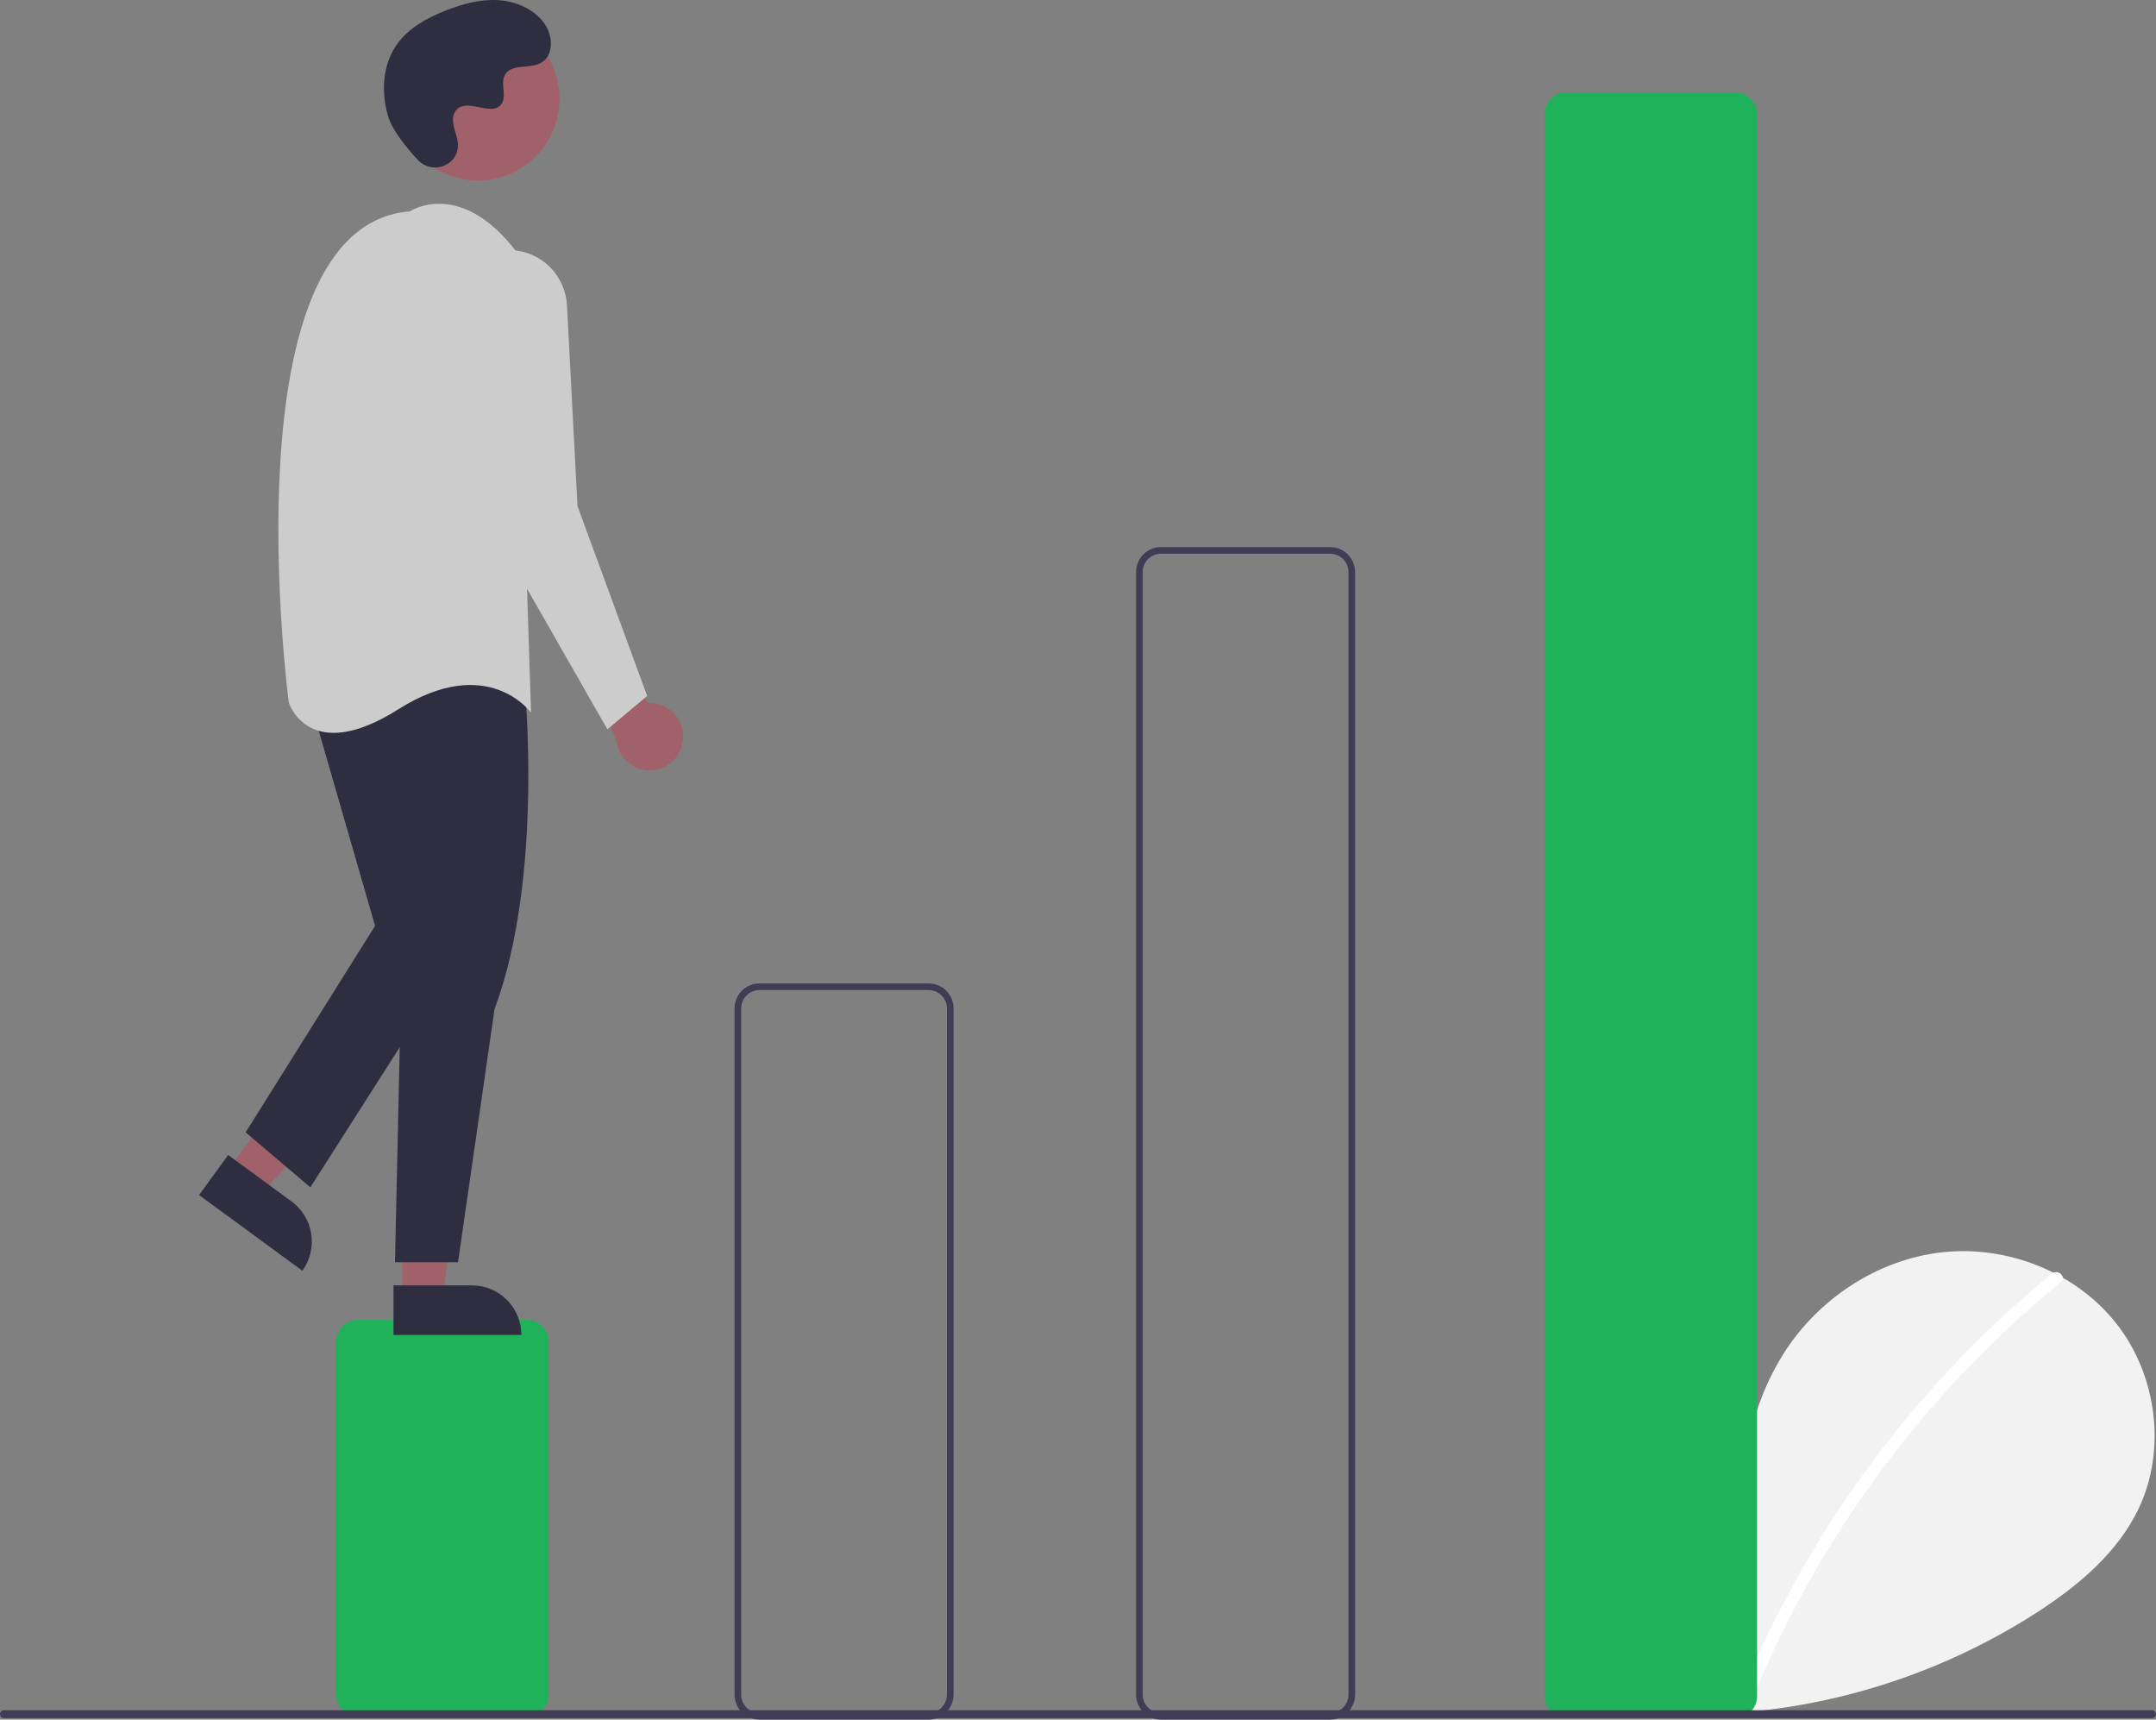 <svg xmlns="http://www.w3.org/2000/svg" width="464" height="370" viewBox="0 0 464 370" fill="none"><rect x="0" y="0" width="464" height="370" fill="#808080" stroke="none"/><g clip-path="url(#clip0)"><path d="M346.127 365.556C339.704 360.109 335.803 351.506 336.826 343.13C337.849 334.755 344.186 327.055 352.405 325.277C360.625 323.498 369.994 328.422 372.491 336.479C373.865 320.944 375.448 304.759 383.678 291.529C391.13 279.551 404.038 270.979 418.026 269.446C432.015 267.912 446.743 273.704 455.468 284.784C464.192 295.864 466.328 311.973 460.218 324.693C455.716 334.065 447.424 341.039 438.735 346.712C410.658 364.892 376.984 372.285 343.909 367.531" fill="#F2F2F2"></path><path d="M441.634 274.025C430.092 283.459 419.503 294.011 410.021 305.528C395.181 323.49 383.173 343.628 374.414 365.242C373.773 366.819 376.324 367.505 376.958 365.946C391.289 330.819 414.167 299.859 443.5 275.897C444.817 274.821 442.941 272.957 441.634 274.025Z" fill="white"></path><path d="M113.442 369.283H77.018C75.787 369.282 74.607 368.791 73.737 367.917C72.867 367.044 72.377 365.86 72.376 364.625V288.651C72.377 287.416 72.867 286.232 73.737 285.358C74.607 284.485 75.787 283.994 77.018 283.992H113.442C114.673 283.994 115.853 284.485 116.723 285.358C117.594 286.232 118.083 287.416 118.085 288.651V364.625C118.083 365.86 117.594 367.044 116.723 367.917C115.853 368.791 114.673 369.282 113.442 369.283Z" fill="#20B25B"></path><path d="M199.861 370H163.437C162.016 369.998 160.655 369.432 159.651 368.424C158.647 367.416 158.082 366.05 158.08 364.624V216.978C158.082 215.552 158.647 214.186 159.651 213.178C160.655 212.17 162.016 211.604 163.437 211.602H199.861C201.281 211.604 202.643 212.17 203.647 213.178C204.651 214.186 205.216 215.552 205.217 216.978V364.624C205.216 366.05 204.651 367.416 203.647 368.424C202.643 369.432 201.281 369.998 199.861 370ZM163.437 213.036C162.395 213.037 161.397 213.452 160.66 214.191C159.924 214.93 159.51 215.932 159.508 216.978V364.624C159.51 365.67 159.924 366.672 160.66 367.411C161.397 368.15 162.395 368.565 163.437 368.566H199.861C200.902 368.565 201.901 368.15 202.637 367.411C203.374 366.672 203.788 365.67 203.789 364.624V216.978C203.788 215.932 203.374 214.93 202.637 214.191C201.901 213.452 200.902 213.037 199.861 213.036H163.437Z" fill="#3F3D56"></path><path d="M286.279 370H249.855C248.435 369.998 247.073 369.431 246.069 368.424C245.065 367.416 244.5 366.05 244.499 364.624V123.085C244.5 121.66 245.065 120.294 246.069 119.286C247.073 118.278 248.435 117.712 249.855 117.71H286.279C287.7 117.712 289.061 118.278 290.065 119.286C291.07 120.294 291.634 121.66 291.636 123.085V364.624C291.634 366.05 291.07 367.416 290.065 368.424C289.061 369.431 287.7 369.998 286.279 370ZM249.855 119.143C248.814 119.145 247.815 119.56 247.079 120.299C246.342 121.038 245.928 122.04 245.927 123.085V364.624C245.928 365.669 246.342 366.671 247.079 367.41C247.815 368.149 248.814 368.565 249.855 368.566H286.279C287.321 368.565 288.319 368.149 289.056 367.41C289.792 366.671 290.206 365.669 290.208 364.624V123.085C290.206 122.04 289.792 121.038 289.056 120.299C288.319 119.56 287.321 119.145 286.279 119.143H249.855Z" fill="#3F3D56"></path><path d="M373.505 369.641H337.08C335.85 369.64 334.67 369.149 333.799 368.275C332.929 367.402 332.439 366.218 332.438 364.983V24.535C332.439 23.3 332.929 22.116 333.799 21.242C334.67 20.369 335.85 19.877 337.08 19.876H373.505C374.735 19.877 375.915 20.369 376.786 21.242C377.656 22.116 378.146 23.3 378.147 24.535V364.983C378.146 366.218 377.656 367.402 376.786 368.275C375.915 369.149 374.735 369.64 373.505 369.641Z" fill="#20B25B"></path><path d="M146.968 159.371C147.1 158.326 147.003 157.264 146.682 156.261C146.361 155.258 145.825 154.338 145.111 153.565C144.397 152.792 143.523 152.186 142.551 151.789C141.578 151.391 140.531 151.213 139.482 151.266L126.786 127.894L123.929 137.928L132.627 159.348C132.833 161.11 133.675 162.735 134.995 163.916C136.315 165.096 138.02 165.749 139.788 165.752C141.555 165.755 143.263 165.107 144.586 163.931C145.91 162.755 146.757 161.133 146.968 159.371V159.371Z" fill="#A0616A"></path><path d="M49.149 251.654L56.22 256.835L79.499 231.927L69.062 224.28L49.149 251.654Z" fill="#A0616A"></path><path d="M65.065 273.417L42.839 257.134L49.108 248.516L62.747 258.508C65.024 260.177 66.548 262.685 66.983 265.481C67.417 268.277 66.727 271.132 65.065 273.417L65.065 273.417Z" fill="#2F2E41"></path><path d="M86.562 279.079L95.318 279.078L99.483 245.186L86.561 245.186L86.562 279.079Z" fill="#A0616A"></path><path d="M112.205 287.237L84.686 287.239L84.686 276.569L101.572 276.568C104.392 276.568 107.097 277.692 109.091 279.693C111.085 281.694 112.205 284.407 112.205 287.237Z" fill="#2F2E41"></path><path d="M112.859 146.888C112.859 146.888 117.144 188.458 106.431 217.127L98.575 271.599H85.005L86.433 207.093L81.434 149.755C81.434 149.755 91.433 123.952 112.859 146.888Z" fill="#2F2E41"></path><path d="M66.436 149.754L80.72 199.208L52.866 243.646L66.793 255.472L98.575 205.659L89.29 144.737L66.436 149.754Z" fill="#2F2E41"></path><path d="M102.863 38.857C112.551 38.857 120.405 30.976 120.405 21.254C120.405 11.531 112.551 3.65 102.863 3.65C93.175 3.65 85.322 11.531 85.322 21.254C85.322 30.976 93.175 38.857 102.863 38.857Z" fill="#A0616A"></path><path d="M88.219 45.47C88.219 45.47 98.932 38.303 111.073 54.071L114.287 153.338C114.287 153.338 105.003 140.437 85.719 152.621C66.436 164.806 62.151 151.188 62.151 151.188C62.151 151.188 48.581 48.695 88.219 45.47Z" fill="#CCCCCC"></path><path d="M110.209 53.821C113.29 53.988 116.201 55.292 118.382 57.483C120.562 59.675 121.858 62.597 122.02 65.69L124.286 108.901L139.284 149.755L130.714 156.922L102.86 108.184L97.157 68.124C96.896 66.288 97.043 64.416 97.589 62.644C98.135 60.872 99.066 59.243 100.314 57.876C101.562 56.508 103.097 55.434 104.808 54.733C106.519 54.032 108.364 53.72 110.209 53.821Z" fill="#CCCCCC"></path><path d="M89.974 34.458C92.841 37.523 98.167 35.878 98.541 31.69C98.57 31.365 98.568 31.038 98.534 30.713C98.341 28.858 97.273 27.173 97.529 25.215C97.587 24.727 97.768 24.263 98.055 23.865C100.34 20.794 105.705 25.239 107.861 22.459C109.184 20.754 107.629 18.07 108.644 16.165C109.983 13.65 113.951 14.891 116.439 13.514C119.207 11.981 119.041 7.719 117.219 5.127C114.997 1.965 111.101 0.278 107.253 0.035C103.405 -0.208 99.584 0.836 95.992 2.241C91.911 3.837 87.864 6.043 85.352 9.644C82.298 14.024 82.004 19.912 83.531 25.034C84.46 28.149 87.632 31.955 89.974 34.458Z" fill="#2F2E41"></path><path d="M463.15 369.696H0.85C0.625 369.695 0.41 369.605 0.251 369.445C0.092 369.285 0.002 369.069 0.002 368.843C0.002 368.617 0.092 368.4 0.251 368.24C0.41 368.08 0.625 367.99 0.85 367.989H463.15C463.375 367.99 463.59 368.08 463.749 368.24C463.908 368.4 463.997 368.617 463.997 368.843C463.997 369.069 463.908 369.285 463.749 369.445C463.59 369.605 463.375 369.695 463.15 369.696Z" fill="#3F3D56"></path></g><defs><clipPath id="clip0"><rect width="464" height="370" fill="white"></rect></clipPath></defs></svg>